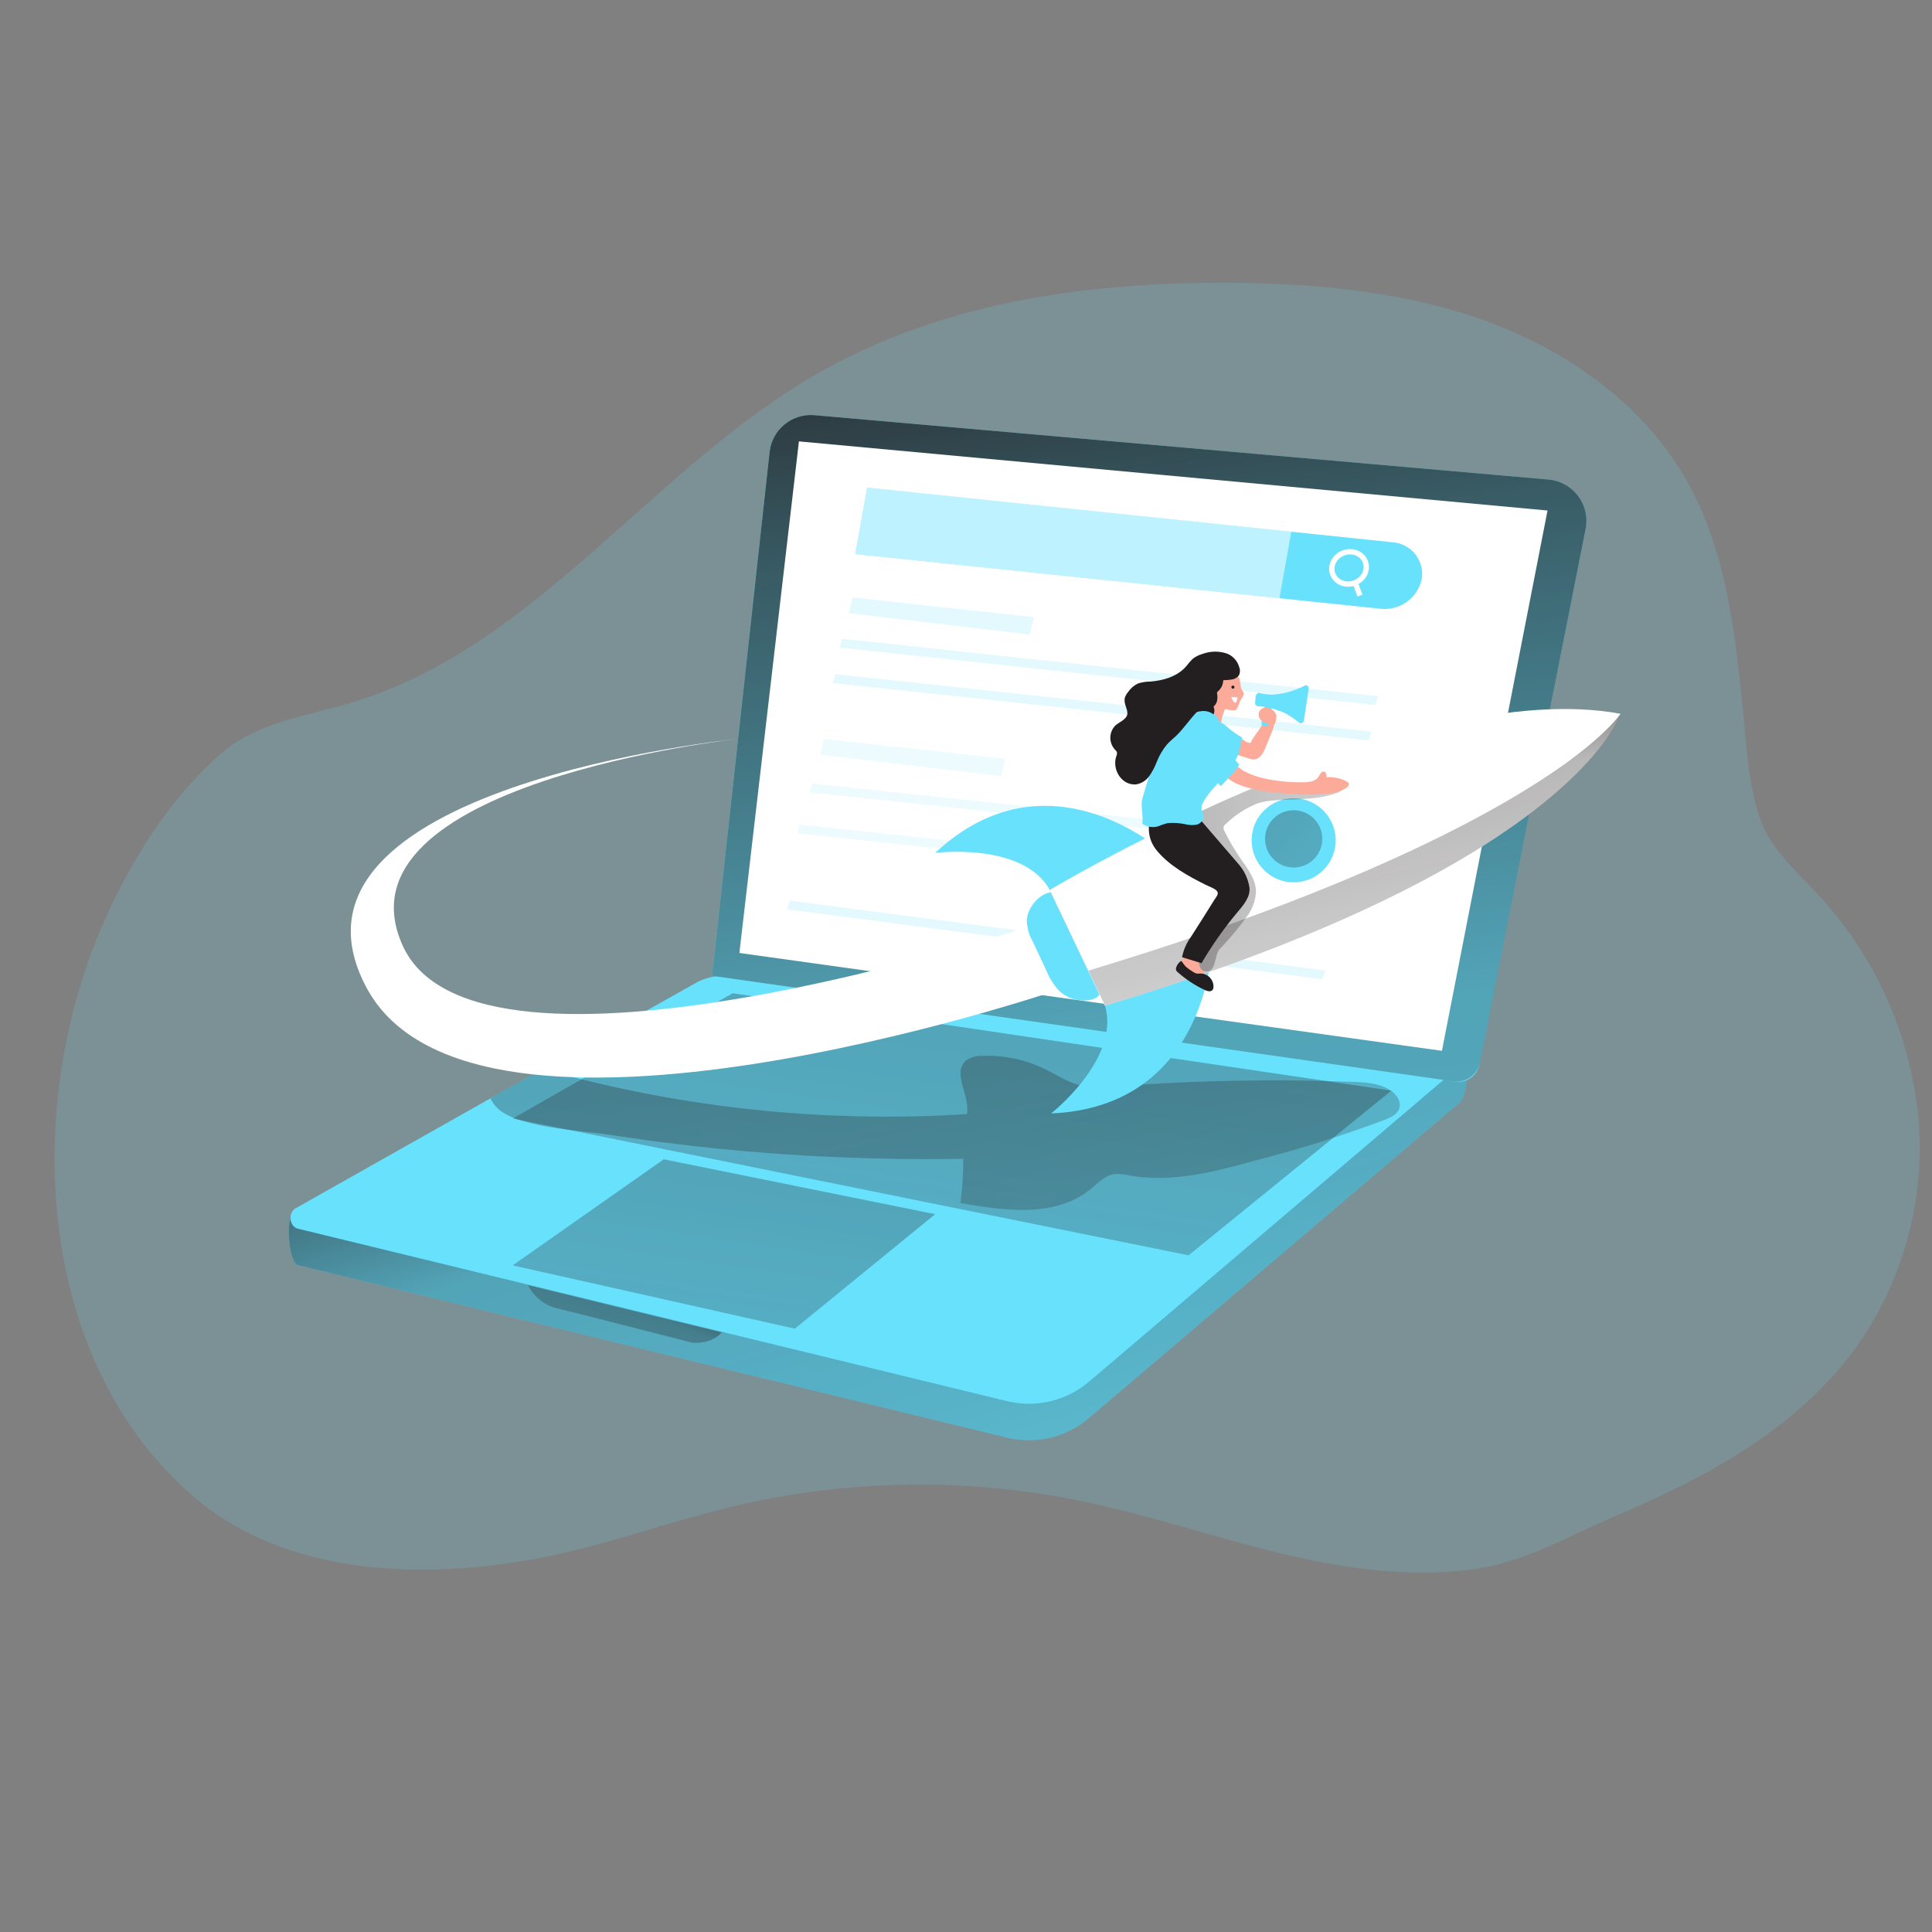 <svg xmlns="http://www.w3.org/2000/svg" width="500" height="500" viewBox="0 0 500 500" fill="none"><rect x="0" y="0" width="500" height="500" fill="#808080" stroke="none"/><path opacity="0.18" d="M223.12 90.69C219.35 92.44 215.64 94.33 212 96.41C169.46 120.63 139.68 166.08 93.1 181.18C80.49 185.27 66.95 186.39 56.76 195.34C49.41 202.05 43.01 209.73 37.74 218.18C26.61 235.68 19.22 255.3 16.04 275.8C9.68 315.5 18.58 360.2 50.17 387.39C73.91 407.85 109.24 408.88 138.98 403.35C156.04 400.19 172.38 394.02 189.26 389.96C218.78 382.89 249.49 382.34 279.24 388.36C298.86 392.33 317.83 399.17 337.46 403.37C351.57 406.4 366.25 408.08 380.65 406.22C394.47 404.43 405.12 397.84 417.7 392.52C441.64 382.37 465.87 369.43 481.12 347.61C492.86 330.51 498.28 309.86 496.46 289.2C494.47 268.57 486.03 249.1 472.34 233.54C466.27 226.55 458.33 220.39 455.36 211.49C452.4 202.6 451.93 192.22 451.01 183.11C449 163.12 446.59 142.55 436.85 124.98C426.03 105.45 406.85 91.46 385.93 83.59C365.01 75.72 342.39 73.47 320.04 73.2C286.94 72.87 252.98 76.84 223.1 90.71L223.12 90.69Z" fill="#68E1FD"></path><path d="M75.96 314.17L206.75 257.27C209.58 255.85 212.78 255.32 215.92 255.75L377.69 269.5C380.79 269.94 380.23 283.25 377.69 285.38L282.15 366.71C276.31 371.86 268.33 373.87 260.75 372.08L77.11 327.42C74.77 326.85 73.76 315.26 75.96 314.17Z" fill="#68E1FD"></path><path d="M75.96 314.17L206.75 257.27C209.58 255.85 212.78 255.32 215.92 255.75L377.69 269.5C380.79 269.94 380.23 283.25 377.69 285.38L282.15 366.71C276.31 371.86 268.33 373.87 260.75 372.08L77.11 327.42C74.77 326.85 73.76 315.26 75.96 314.17Z" fill="url(#paint0_linear_1581_3331)"></path><path d="M377.74 275.94L282.2 357.27C276.37 362.43 268.39 364.44 260.8 362.66L77.12 317.99C74.78 317.42 74.47 313.72 76.66 312.62L127 284.21L140.23 276.77L180.47 254.16C183.3 252.74 186.5 252.21 189.64 252.64L376.12 268.86C379.22 269.23 380.25 273.82 377.75 275.95L377.74 275.94Z" fill="#68E1FD"></path><path d="M189.62 257.05L360.07 282.26L307.6 324.87L132.68 289.47L189.62 257.05Z" fill="url(#paint1_linear_1581_3331)"></path><path d="M171.78 300.03L242.02 314.23L205.7 343.86L132.68 327.48L171.78 300.03Z" fill="url(#paint2_linear_1581_3331)"></path><path d="M136.66 332.61C138.11 335.53 140.75 337.68 143.9 338.53C149.06 339.77 179.14 347.48 179.14 347.48C179.14 347.48 184.04 348.06 186.75 344.83L136.66 332.62V332.61Z" fill="url(#paint3_linear_1581_3331)"></path><path d="M184.271 252.54L376.65 279.92C379.58 280.33 382.311 278.38 382.9 275.49L410.34 136.9C411.501 131.09 407.721 125.44 401.911 124.28C401.531 124.2 401.141 124.15 400.751 124.11L210.771 107.45C204.951 106.94 199.801 111.17 199.161 116.98L184.271 252.54Z" fill="#68E1FD"></path><path d="M184.271 252.54L376.15 279.84C379.37 280.3 382.38 278.16 383.02 274.97L410.351 136.9C411.511 131.09 407.731 125.44 401.921 124.28C401.541 124.2 401.151 124.15 400.761 124.11L210.781 107.45C204.961 106.94 199.811 111.17 199.171 116.98L184.281 252.54H184.271Z" fill="url(#paint4_linear_1581_3331)"></path><path d="M373.171 271.95L400.501 132.12L206.761 114.23L191.351 246.63L373.171 271.95Z" fill="white"></path><path d="M357.241 157.54L221.351 143.39L224.431 126.19L360.361 140.34C364.891 140.63 368.321 144.54 368.031 149.07C368.011 149.35 367.981 149.64 367.931 149.92C366.851 154.83 362.231 158.12 357.241 157.54Z" fill="#68E1FD"></path><path opacity="0.56" d="M221.351 143.4L331.121 154.84L334.201 137.59L224.431 126.13L221.351 143.4Z" fill="white"></path><path d="M350.637 150.828C352.957 149.921 354.162 147.459 353.329 145.33C352.496 143.2 349.941 142.209 347.621 143.117C345.301 144.024 344.096 146.485 344.929 148.615C345.762 150.744 348.317 151.735 350.637 150.828Z" stroke="white" stroke-width="1.38" stroke-miterlimit="10"></path><path d="M351.95 154.13C351.86 153.91 350.71 150.77 350.71 150.77" stroke="white" stroke-width="1.38" stroke-miterlimit="10"></path><path opacity="0.18" d="M355.93 182.45L217.25 167.6L217.98 165.32L356.64 180.17L355.93 182.45Z" fill="#68E1FD"></path><path opacity="0.18" d="M266.55 164.24L219.72 158.69L220.68 154.62L267.52 159.73L266.55 164.24Z" fill="#68E1FD"></path><path opacity="0.18" d="M354.21 191.62L215.53 176.77L216.24 174.49L354.92 189.34L354.21 191.62Z" fill="#68E1FD"></path><g opacity="0.66"><path opacity="0.18" d="M259.101 200.87L212.271 195.34L213.23 191.25L260.071 196.36L259.101 200.87Z" fill="#68E1FD"></path><path opacity="0.18" d="M348.111 219.9L209.431 205.05L210.161 202.76L348.841 217.62L348.111 219.9Z" fill="#68E1FD"></path><path opacity="0.18" d="M344.951 230.51L206.271 215.66L206.991 213.39L345.661 228.23L344.951 230.51Z" fill="#68E1FD"></path></g><path opacity="0.18" d="M342.26 253.44L203.72 235.35L204.44 233.09L342.97 251.18L342.26 253.44Z" fill="#68E1FD"></path><path d="M362.13 286.87C361.63 288.39 359.97 289.17 358.48 289.77C347.58 293.86 336.46 297.36 325.19 300.25C314.48 303.2 303.32 306.18 292.39 304.22C291.02 303.86 289.59 303.75 288.18 303.88C285.85 304.3 284.13 306.2 282.32 307.69C273.28 315.13 260.08 313.43 248.56 311.34C249.06 307.54 249.31 303.72 249.3 299.89C218.51 300.44 187.72 298.34 157.29 293.62C150.67 292.6 132.8 291.79 128.28 286.3C127.72 285.69 127.27 285 126.96 284.24L140.19 276.8C140.79 276.83 141.38 276.92 141.96 277.08C177.17 286.84 213.77 290.65 250.23 288.33C251.17 283.58 246.26 277.64 249.99 274.49C251.22 273.62 252.71 273.18 254.21 273.26C259.8 273.04 265.35 274.21 270.38 276.65C273.36 278.11 276.16 280.01 279.38 280.83C282.53 281.45 285.75 281.56 288.93 281.13C309.23 279.61 329.6 279.22 349.95 279.97C353.3 280.09 356.8 280.29 359.65 282.05C361.32 283.06 362.76 285.01 362.12 286.88L362.13 286.87Z" fill="url(#paint5_linear_1581_3331)"></path><path d="M265.39 240.08C265.39 240.08 123.67 287 104.29 244.88C84.92 202.76 191 191.22 191 191.22C191 191.22 67.04 203.57 94.85 255.6C122.67 307.63 273.84 256.18 273.84 256.18L265.38 240.08H265.39Z" fill="white"></path><path d="M265.72 238.13C265.78 240.06 266.31 241.94 267.26 243.62L270.75 251.08C271.49 252.94 272.54 254.66 273.85 256.17C275.92 258.27 278.87 259.25 281.79 258.82C283.17 258.73 284.4 257.93 285.05 256.7C285.65 255.15 284.64 253.5 283.83 252.06C281.66 248.18 280.73 243.76 279.7 239.45C278.91 236.09 277.29 231.35 273.19 230.88C269.56 230.46 265.94 234.6 265.73 238.13H265.72Z" fill="#68E1FD"></path><path d="M301.321 220.74C301.321 220.74 271.331 193.31 242.021 220.74C242.021 220.74 264.671 217.82 271.661 230.29L301.311 220.74H301.321Z" fill="#68E1FD"></path><path d="M313.57 245.82C313.57 245.82 312.14 286.44 272.03 288.16C272.03 288.16 289.99 274.04 285.98 260.3L313.57 245.81V245.82Z" fill="#68E1FD"></path><path d="M271.66 230.32C271.66 230.32 366.21 176.07 419.36 184.75C419.36 184.75 407.34 223.81 285.93 260.31L271.65 230.32H271.66Z" fill="white"></path><path d="M419.43 184.72C419.43 184.72 407.41 223.78 286 260.28L281.67 251.19L271.65 230.32C271.65 230.32 355.57 182.1 409.73 183.82C412.97 183.91 416.21 184.21 419.42 184.72H419.43Z" fill="url(#paint6_linear_1581_3331)"></path><path d="M419.43 184.72C411.03 195.74 382.02 216.06 322.39 237.72C319.02 238.96 315.55 240.19 311.98 241.43C302.58 244.68 292.48 247.93 281.68 251.2L271.68 230.33C271.68 230.33 282.01 224.12 297.81 216.24C306.15 212.07 316.01 207.44 326.67 203.01C356.43 190.64 392.5 179.72 419.43 184.74V184.72Z" fill="white"></path><path d="M334.8 228.35C340.809 228.35 345.68 223.479 345.68 217.47C345.68 211.461 340.809 206.59 334.8 206.59C328.791 206.59 323.92 211.461 323.92 217.47C323.92 223.479 328.791 228.35 334.8 228.35Z" fill="#68E1FD"></path><path d="M334.8 224.51C338.892 224.51 342.21 221.192 342.21 217.1C342.21 213.008 338.892 209.69 334.8 209.69C330.707 209.69 327.39 213.008 327.39 217.1C327.39 221.192 330.707 224.51 334.8 224.51Z" fill="url(#paint7_linear_1581_3331)"></path><path d="M346.57 204.98C341.53 207.08 335.86 206.74 330.41 207.1C328.79 207.16 327.18 207.42 325.62 207.85C322.54 209.04 319.72 210.84 317.35 213.14C317.03 213.36 316.79 213.68 316.66 214.05C316.62 214.44 316.72 214.82 316.92 215.15C318.13 217.61 319.52 219.98 321.08 222.23C322.93 224.88 325.12 227.7 325.05 230.95C324.86 233.44 323.89 235.81 322.28 237.73L321.88 238.29C319.97 240.86 317.9 243.3 315.67 245.61C314.03 247.3 315.09 252.48 311.12 251.23C307.67 250.16 309.35 246.06 310.52 243.9L311.84 241.44L314.06 237.32C315.75 234.21 317.47 230.52 316.04 227.28C315.03 225.02 312.72 223.65 310.55 222.44C306.45 220.01 302.16 217.94 297.71 216.23C306.05 212.06 315.91 207.43 326.57 203C333.53 203.58 340.53 203.69 347.5 203.3C348.08 203.86 347.26 204.68 346.53 204.98H346.57Z" fill="url(#paint8_linear_1581_3331)"></path><path d="M318.531 193.79C318.531 193.86 316.971 193.59 317.011 193.67C317.371 194.09 317.82 194.42 318.33 194.62C320.2 195.38 322.121 196.01 324.071 196.53C326.021 196.73 326.951 194.89 327.561 193.34C328.051 192.1 328.551 190.85 329.071 189.62C329.471 188.83 329.721 187.97 329.811 187.09C329.831 186.89 329.811 186.68 329.731 186.49C329.601 186.25 329.391 186.06 329.131 185.96C328.741 185.8 328.301 185.8 327.911 185.96C327.201 186.26 326.861 187.07 326.511 187.76C325.681 189.33 324.371 190.62 323.651 192.25C323.121 192.28 322.591 192.11 322.181 191.76L319.86 190.25C319.75 190.16 319.621 190.1 319.481 190.08C319.251 190.07 319.021 190.17 318.881 190.36C318.461 190.86 318.211 191.48 318.171 192.13C318.101 192.46 318.101 192.8 318.171 193.14C318.251 193.37 318.371 193.59 318.511 193.79H318.531Z" fill="#FCAB9A"></path><path d="M320.32 190.19L321.14 190.69C321.26 190.69 321.38 190.82 321.42 190.95C321.45 191.05 321.45 191.15 321.42 191.24L320.88 193.65C320.71 194.73 320.33 195.76 319.74 196.68C319.42 197.12 317.09 195.5 316.7 195.29C315.71 194.63 314.84 193.8 314.15 192.84C313.83 192.45 313.58 192 313.42 191.52C313.18 190.3 313.37 189.03 313.95 187.93C314.88 186.12 316.44 187.02 317.62 188.13C318.46 188.9 319.37 189.58 320.33 190.18L320.32 190.19Z" fill="#68E1FD"></path><path d="M305.38 250.29C305.42 250.46 305.51 250.62 305.64 250.74C307.53 252.58 309.78 254.01 312.24 254.93C312.39 255.01 312.56 255.06 312.73 255.06C313.07 254.99 313.31 254.68 313.29 254.33C313.26 253.99 313.13 253.67 312.93 253.4C312.44 252.63 311.9 251.9 311.3 251.22C310.74 250.76 310.39 250.1 310.31 249.38C310.36 249.02 310.46 248.67 310.59 248.33C310.99 246.83 308.5 246.53 307.45 246.89C306.25 247.62 305.48 248.88 305.37 250.28L305.38 250.29Z" fill="#FCAB9A"></path><path d="M299.29 208.26C299.29 208.26 294.78 214.56 299.42 220.17C302.64 224.06 307.47 226.71 311.91 228.93C312.69 229.33 313.62 229.64 314.37 230.12C315.84 231.05 314.94 231.83 314.16 233.06C312.2 236.21 310.23 239.34 308.23 242.44C307.08 244.01 306.29 245.82 305.91 247.73L310.95 249.27C313.67 244.64 316.76 240.24 320.21 236.13C321.71 234.36 323.64 232.16 323.36 229.7C323.01 227.42 322.01 225.29 320.48 223.57L311.05 212.61L299.29 208.26Z" fill="#231F20"></path><path d="M321.21 178.16C321.37 178.62 321.82 178.99 321.88 179.48C321.94 179.97 321.44 180.55 321.11 181.09C320.78 181.63 320.55 182.68 320.1 183.41C320.02 183.57 319.89 183.7 319.73 183.78C319.59 183.83 319.43 183.86 319.28 183.86C318.68 183.84 318.08 183.74 317.51 183.57C317.41 183.5 317.29 183.48 317.17 183.49C317.07 183.55 316.99 183.64 316.96 183.75C316.29 185.14 315.96 186.68 316.02 188.22C316.02 188.72 316.02 189.36 315.61 189.61C315.46 189.71 315.28 189.75 315.11 189.74C313.95 189.74 313.06 188.69 312.46 187.66C311.97 186.73 311.6 185.75 311.34 184.74C311.25 184.45 311.21 184.14 311.23 183.83C311.29 183.47 311.42 183.13 311.6 182.81C312.19 181.66 312.66 180.46 313.02 179.22C313.33 177.6 313.88 176.03 314.66 174.58C314.96 174.12 315.4 173.76 315.92 173.56C316.51 173.43 317.12 173.46 317.69 173.65C318.89 173.84 319.96 174.49 320.69 175.45C320.91 175.79 321.02 177.55 321.21 178.15V178.16Z" fill="#FCAB9A"></path><path d="M309.6 213.44C308.59 213.6 307.56 213.54 306.57 213.27C305.12 212.98 303.65 212.9 302.18 213.02C301.31 213.24 300.45 213.53 299.63 213.88C298.27 214.25 296.82 214 295.66 213.21V212.6C295.86 210.83 295.12 208.31 295.66 206.61C297.61 199.8 299.26 194.7 303.14 188.85C304.25 187.17 308.63 185.01 310.43 184.11C310.84 183.89 311.29 183.76 311.75 183.73C312.28 183.75 312.8 183.9 313.27 184.15C314.87 184.93 315.49 186.39 316.27 187.89C317.18 189.43 317.8 191.12 318.1 192.88C318.3 195.16 319.11 197.29 317.81 199.4C316.02 202.38 313.06 204.39 311.41 207.6C311.12 208.06 310.95 208.6 310.93 209.15C310.93 209.92 311.47 210.62 311.47 211.39C311.36 212.41 310.61 213.23 309.6 213.44Z" fill="#68E1FD"></path><path d="M319.8 202.71C320.44 203 321.12 203.25 321.67 203.46C324.78 204.45 328 205.04 331.26 205.21C335.36 205.73 339.5 205.8 343.62 205.43C345.3 205.3 346.93 204.79 348.38 203.93C348.8 203.65 349.24 203.15 349.03 202.69C348.91 202.48 348.72 202.32 348.5 202.23C346.91 201.39 345.12 201.02 343.33 201.14C343.33 200.52 343.17 199.72 342.56 199.67C341.95 199.62 341.59 200.45 341.24 200.99C340.45 202.31 338.59 202.46 337.11 202.45C333.68 202.5 330.26 202.15 326.92 201.4C325.24 201 323.62 200.41 322.08 199.64C321.09 199.14 319.09 197.06 318.11 198.17C317.13 199.28 316.22 200.02 317.54 201.2C318.21 201.81 318.98 202.31 319.8 202.7V202.71Z" fill="#FCAB9A"></path><path d="M314.64 189.94C314.64 189.94 319.83 197.26 320.58 197.69C321.33 198.13 315.92 203.45 315.92 203.45C315.92 203.45 309.65 196.66 308.92 193.19C308.19 189.72 311.43 187.34 314.64 189.93V189.94Z" fill="#68E1FD"></path><path d="M320.65 174.75C320.2 175.37 319.51 175.77 318.76 175.86C318.11 175.96 317.45 176.02 316.79 176.03H316.63C316.58 176.08 316.56 176.16 316.56 176.23C316.5 177.26 316.02 178.22 315.24 178.88C315.14 178.94 315.05 179.04 315 179.14C314.95 179.29 314.95 179.46 315 179.62C315.09 180.15 315.09 180.69 315 181.22C314.92 181.76 314.67 182.26 314.29 182.64C314.19 182.71 314.12 182.8 314.09 182.92C314.09 183.02 314.12 183.11 314.17 183.2C314.35 183.75 314.31 184.35 314.06 184.88C313.05 184.11 311.75 183.83 310.51 184.11C310.14 184.14 309.79 184.29 309.5 184.53C307.73 186.4 306.27 188.61 304.41 190.41C303.62 191.18 302.73 191.85 301.99 192.69C300.87 194.05 299.98 195.59 299.34 197.23C298.85 198.52 298.21 199.74 297.42 200.87C296.62 202 295.4 202.77 294.03 203C292.73 203.11 291.45 202.67 290.5 201.78C288.81 200.23 288.19 197.84 288.91 195.67C289.08 195.34 289.13 194.96 289.04 194.6C288.94 194.4 288.79 194.22 288.62 194.08C286.93 192.32 286.93 189.55 288.62 187.79C289.51 186.96 291.64 186.15 291.76 184.77C291.88 183.39 290.65 182.03 291.15 180.44C291.33 179.96 291.6 179.51 291.93 179.12C292.57 178.18 293.43 177.42 294.44 176.91C295.46 176.57 296.54 176.39 297.62 176.39C301.09 176.15 304.71 175.07 307 172.42C307.52 171.73 308.08 171.09 308.69 170.49C309.41 169.93 310.23 169.52 311.1 169.27C313.2 168.47 315.52 168.43 317.64 169.18C319.13 169.8 320.26 171.08 320.7 172.63C320.99 173.31 320.97 174.08 320.65 174.75Z" fill="#231F20"></path><path d="M320.27 180.48C319.76 180.46 319.25 180.42 318.75 180.35C318.6 180.63 319.27 181.67 319.41 181.75C319.55 181.88 319.77 181.88 319.91 181.75C319.97 181.67 320.01 181.57 320.03 181.47L320.27 180.46" fill="white"></path><path d="M319.08 178.23C319.301 178.23 319.48 178.051 319.48 177.83C319.48 177.609 319.301 177.43 319.08 177.43C318.859 177.43 318.68 177.609 318.68 177.83C318.68 178.051 318.859 178.23 319.08 178.23Z" fill="#231F20"></path><path d="M327.183 183.246L326.455 187.067C326.387 187.426 326.622 187.771 326.98 187.839L327.56 187.95C327.918 188.018 328.264 187.783 328.332 187.425L329.059 183.603C329.128 183.245 328.893 182.9 328.534 182.832L327.955 182.721C327.597 182.653 327.251 182.888 327.183 183.246Z" fill="#68E1FD"></path><path d="M327.37 183.15C326.66 183.23 326.05 183.69 325.8 184.35C325.58 185.22 325.91 186.14 326.65 186.65C327.38 187.14 328.21 187.44 329.08 187.54C329.34 187.63 329.62 187.59 329.85 187.43C329.96 187.3 330.04 187.15 330.06 186.98C330.27 186.39 330.35 185.76 330.31 185.14C329.94 183.86 328.7 183.02 327.37 183.14V183.15Z" fill="#FCAB9A"></path><path d="M324.96 180.3L324.83 181.81C324.74 182.23 325 182.64 325.41 182.74C327.95 182.92 330.43 183.56 332.73 184.65C333.98 185.35 335.16 186.16 336.28 187.06C336.73 187.42 337.38 187.06 337.48 186.29L338.66 178.35C338.77 177.65 338.26 177.16 337.73 177.42C335.52 178.54 330.56 180.61 325.97 179.34C325.48 179.22 325.02 179.68 324.96 180.31V180.3Z" fill="#68E1FD"></path><path d="M305.7 248.66C305.07 249.07 304.6 249.69 304.38 250.41C304.31 250.63 304.31 250.87 304.38 251.1C304.47 251.3 304.61 251.47 304.79 251.6C306.91 253.48 309.29 255.05 311.86 256.24C312.19 256.41 312.54 256.51 312.91 256.54C313.28 256.58 313.64 256.43 313.86 256.13C313.99 255.92 314.05 255.68 314.05 255.43C314.11 253.57 312.65 252.01 310.78 251.95C310.74 251.95 310.69 251.95 310.65 251.95C310.32 251.98 310 251.98 309.67 251.95C309.37 251.87 309.08 251.74 308.82 251.55C308.12 251.14 307.47 250.68 306.86 250.15C306.45 249.67 306.07 249.17 305.71 248.65L305.7 248.66Z" fill="#231F20"></path><defs><linearGradient id="paint0_linear_1581_3331" x1="205.45" y1="228.51" x2="308.84" y2="556.84" gradientUnits="userSpaceOnUse"><stop stop-color="#231F20"></stop><stop offset="0.08" stop-color="#231F20" stop-opacity="0.69"></stop><stop offset="0.21" stop-color="#231F20" stop-opacity="0.32"></stop><stop offset="1" stop-color="#231F20" stop-opacity="0"></stop></linearGradient><linearGradient id="paint1_linear_1581_3331" x1="264.08" y1="166.17" x2="200.87" y2="593.49" gradientUnits="userSpaceOnUse"><stop stop-color="#231F20"></stop><stop offset="0.08" stop-color="#231F20" stop-opacity="0.69"></stop><stop offset="0.21" stop-color="#231F20" stop-opacity="0.32"></stop><stop offset="1" stop-color="#231F20" stop-opacity="0"></stop></linearGradient><linearGradient id="paint2_linear_1581_3331" x1="201.39" y1="225.92" x2="152.68" y2="555.18" gradientUnits="userSpaceOnUse"><stop stop-color="#231F20"></stop><stop offset="0.08" stop-color="#231F20" stop-opacity="0.69"></stop><stop offset="0.21" stop-color="#231F20" stop-opacity="0.32"></stop><stop offset="1" stop-color="#231F20" stop-opacity="0"></stop></linearGradient><linearGradient id="paint3_linear_1581_3331" x1="167.54" y1="323.7" x2="141.63" y2="390.35" gradientUnits="userSpaceOnUse"><stop stop-color="#231F20"></stop><stop offset="0.08" stop-color="#231F20" stop-opacity="0.69"></stop><stop offset="0.21" stop-color="#231F20" stop-opacity="0.32"></stop><stop offset="1" stop-color="#231F20" stop-opacity="0"></stop></linearGradient><linearGradient id="paint4_linear_1581_3331" x1="282.161" y1="60.17" x2="393.201" y2="1029.9" gradientUnits="userSpaceOnUse"><stop stop-color="#231F20"></stop><stop offset="0.08" stop-color="#231F20" stop-opacity="0.69"></stop><stop offset="0.21" stop-color="#231F20" stop-opacity="0.32"></stop><stop offset="1" stop-color="#231F20" stop-opacity="0"></stop></linearGradient><linearGradient id="paint5_linear_1581_3331" x1="221.05" y1="175.97" x2="296.79" y2="526" gradientUnits="userSpaceOnUse"><stop stop-color="#231F20"></stop><stop offset="0.08" stop-color="#231F20" stop-opacity="0.69"></stop><stop offset="0.21" stop-color="#231F20" stop-opacity="0.32"></stop><stop offset="1" stop-color="#231F20" stop-opacity="0"></stop></linearGradient><linearGradient id="paint6_linear_1581_3331" x1="339.24" y1="176.64" x2="370.9" y2="331.62" gradientUnits="userSpaceOnUse"><stop stop-color="#231F20"></stop><stop offset="0.08" stop-color="#231F20" stop-opacity="0.69"></stop><stop offset="0.21" stop-color="#231F20" stop-opacity="0.32"></stop><stop offset="1" stop-color="#231F20" stop-opacity="0"></stop></linearGradient><linearGradient id="paint7_linear_1581_3331" x1="290.59" y1="178.36" x2="451.55" y2="319.44" gradientUnits="userSpaceOnUse"><stop stop-color="#231F20"></stop><stop offset="0.08" stop-color="#231F20" stop-opacity="0.69"></stop><stop offset="0.21" stop-color="#231F20" stop-opacity="0.32"></stop><stop offset="1" stop-color="#231F20" stop-opacity="0"></stop></linearGradient><linearGradient id="paint8_linear_1581_3331" x1="266.49" y1="231.31" x2="442.86" y2="217.66" gradientUnits="userSpaceOnUse"><stop stop-color="#231F20"></stop><stop offset="0.08" stop-color="#231F20" stop-opacity="0.69"></stop><stop offset="0.21" stop-color="#231F20" stop-opacity="0.32"></stop><stop offset="1" stop-color="#231F20" stop-opacity="0"></stop></linearGradient></defs></svg>